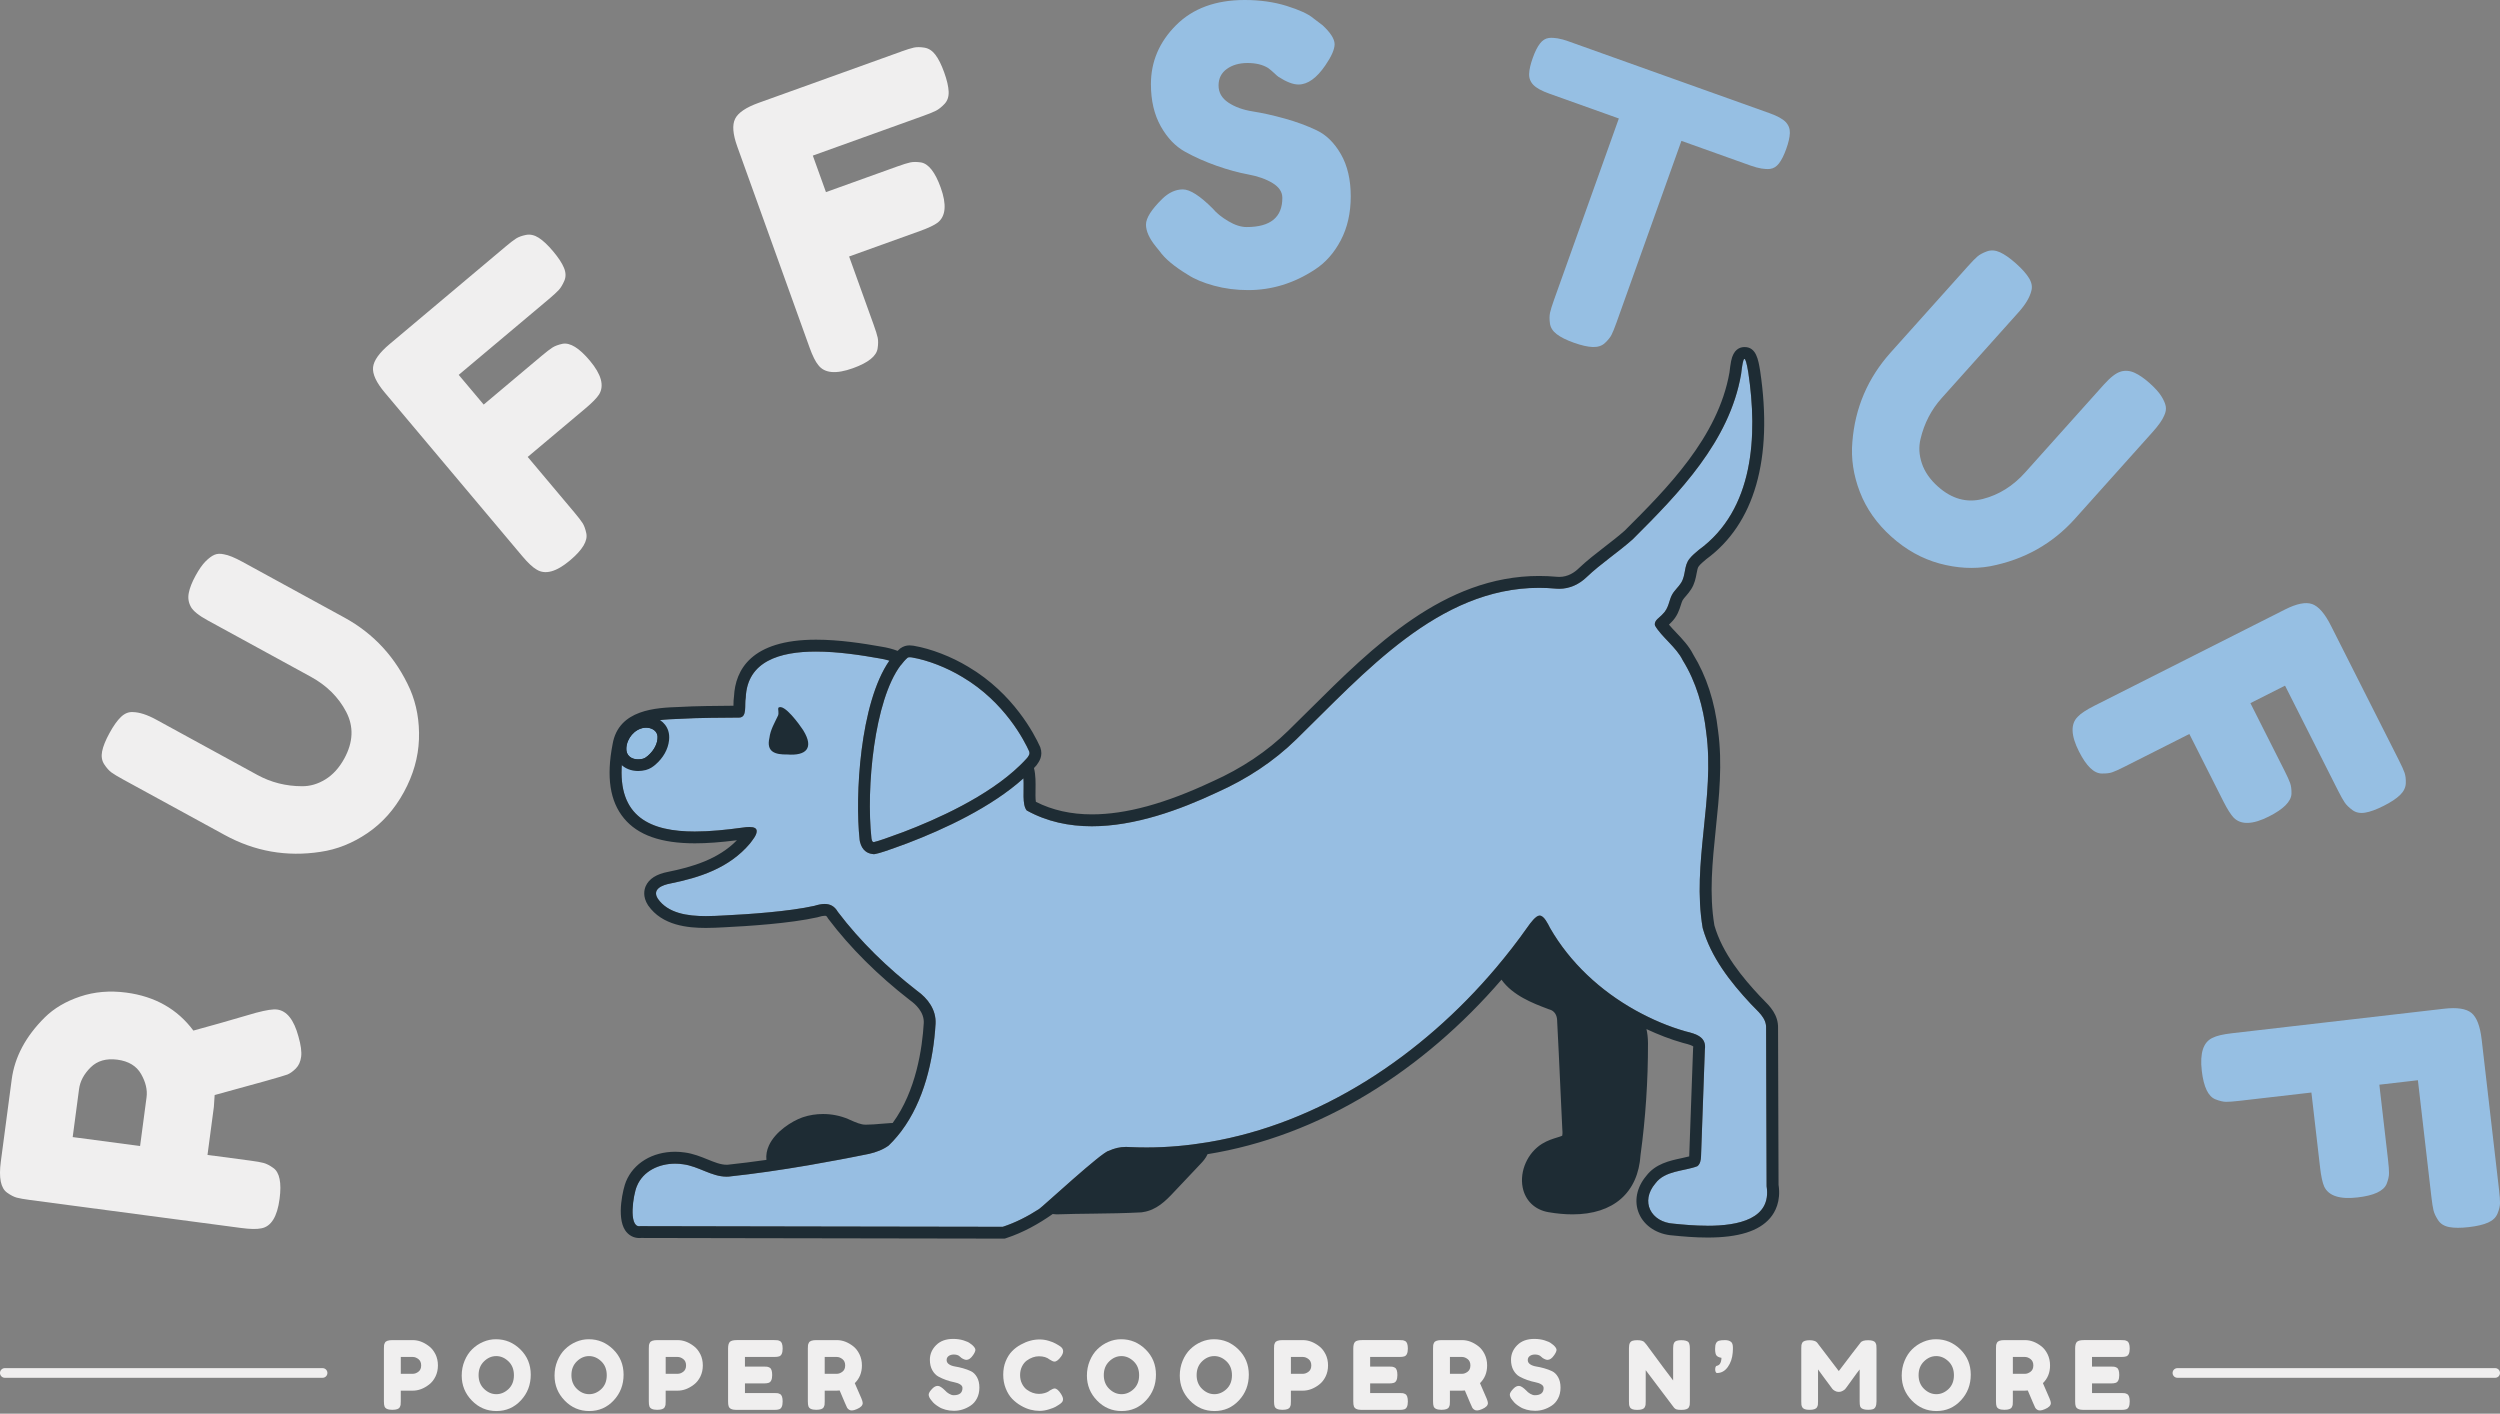 <?xml version="1.0" encoding="UTF-8"?>
<svg xmlns="http://www.w3.org/2000/svg" viewBox="0 0 1222.08 691.06">
  <rect x="0" y="0" width="1222.08" height="691.06" fill="#808080" stroke="none"/>
  <defs>
    <style>
      .cls-1 {
        fill: #96bfe3;
      }

      .cls-1, .cls-2, .cls-3, .cls-4 {
        stroke-width: 0px;
      }

      .cls-2 {
        fill: #97bee2;
      }

      .cls-3 {
        fill: #1e2c34;
      }

      .cls-4 {
        fill: #f0efef;
      }
    </style>
  </defs>
  <g id="Layer_1" data-name="Layer 1">
    <path class="cls-4" d="M157.69,673.51H2.36C1.06,673.51,0,672.45,0,671.15s1.06-2.36,2.36-2.36h155.33c1.3,0,2.36,1.06,2.36,2.36s-1.06,2.36-2.36,2.36Z"/>
    <path class="cls-4" d="M1219.72,673.51h-155.33c-1.3,0-2.36-1.06-2.36-2.36s1.06-2.36,2.36-2.36h155.33c1.3,0,2.36,1.06,2.36,2.36s-1.06,2.36-2.36,2.36Z"/>
    <g>
      <path class="cls-4" d="M212.86,661.97c.81,1.65,1.21,3.48,1.21,5.49s-.4,3.84-1.21,5.47c-.81,1.63-1.85,2.93-3.12,3.89-2.58,1.99-5.24,2.98-8.01,2.98h-5.82v5.26c0,.71-.02,1.25-.07,1.61-.05.36-.19.77-.44,1.23-.44.84-1.65,1.26-3.63,1.26-2.17,0-3.44-.57-3.82-1.72-.19-.53-.28-1.33-.28-2.42v-25.83c0-.71.02-1.25.07-1.61.05-.36.19-.77.44-1.23.43-.84,1.64-1.26,3.63-1.26h9.96c2.73,0,5.38.99,7.96,2.98,1.27.96,2.31,2.27,3.12,3.91ZM204.53,670.54c.9-.68,1.35-1.71,1.35-3.07s-.45-2.4-1.35-3.1c-.9-.7-1.83-1.05-2.79-1.05h-5.82v8.24h5.87c.93,0,1.85-.34,2.75-1.02Z"/>
      <path class="cls-4" d="M242.42,654.66c4.59,0,8.58,1.66,11.96,4.98,3.38,3.32,5.07,7.44,5.07,12.36s-1.61,9.11-4.84,12.57c-3.23,3.46-7.2,5.19-11.92,5.19s-8.73-1.71-12.03-5.12c-3.31-3.41-4.96-7.48-4.96-12.2,0-2.58.47-4.99,1.4-7.24.93-2.25,2.17-4.13,3.72-5.66,1.55-1.52,3.34-2.71,5.35-3.58,2.02-.87,4.1-1.3,6.24-1.3ZM233.95,672.21c0,2.76.89,5,2.68,6.73,1.78,1.72,3.78,2.58,5.98,2.58s4.19-.84,5.96-2.51c1.77-1.68,2.65-3.93,2.65-6.75s-.89-5.09-2.68-6.8c-1.79-1.71-3.78-2.56-5.98-2.56s-4.19.86-5.96,2.58c-1.77,1.72-2.65,3.96-2.65,6.73Z"/>
      <path class="cls-4" d="M287.8,654.66c4.59,0,8.58,1.66,11.96,4.98,3.38,3.32,5.07,7.44,5.07,12.36s-1.61,9.11-4.84,12.57c-3.23,3.46-7.2,5.19-11.92,5.19s-8.73-1.71-12.03-5.12c-3.31-3.41-4.96-7.48-4.96-12.2,0-2.58.47-4.99,1.4-7.24.93-2.25,2.17-4.13,3.72-5.66,1.55-1.52,3.34-2.71,5.35-3.58,2.02-.87,4.1-1.3,6.24-1.3ZM279.33,672.21c0,2.76.89,5,2.68,6.73,1.78,1.72,3.78,2.58,5.98,2.58s4.19-.84,5.96-2.51c1.77-1.68,2.65-3.93,2.65-6.75s-.89-5.09-2.68-6.8c-1.79-1.71-3.78-2.56-5.98-2.56s-4.19.86-5.96,2.58c-1.77,1.72-2.65,3.96-2.65,6.73Z"/>
      <path class="cls-4" d="M342.35,661.97c.81,1.65,1.21,3.48,1.21,5.49s-.4,3.84-1.21,5.47c-.81,1.63-1.85,2.93-3.12,3.89-2.58,1.99-5.24,2.98-8.01,2.98h-5.82v5.26c0,.71-.02,1.25-.07,1.61-.05.36-.19.77-.44,1.23-.44.84-1.65,1.26-3.63,1.26-2.17,0-3.44-.57-3.82-1.72-.19-.53-.28-1.33-.28-2.42v-25.83c0-.71.02-1.25.07-1.61.05-.36.19-.77.44-1.23.43-.84,1.64-1.26,3.63-1.26h9.96c2.73,0,5.38.99,7.96,2.98,1.27.96,2.31,2.27,3.12,3.91ZM334.02,670.54c.9-.68,1.35-1.71,1.35-3.07s-.45-2.4-1.35-3.1c-.9-.7-1.83-1.05-2.79-1.05h-5.82v8.24h5.87c.93,0,1.85-.34,2.75-1.02Z"/>
      <path class="cls-4" d="M364.14,680.96h14.34c.71,0,1.25.02,1.61.07.36.05.77.19,1.23.44.84.43,1.26,1.64,1.26,3.63,0,2.17-.57,3.44-1.72,3.82-.53.19-1.33.28-2.42.28h-18.43c-2.17,0-3.44-.59-3.82-1.77-.19-.5-.28-1.29-.28-2.37v-25.88c0-1.58.29-2.66.88-3.24.59-.57,1.71-.86,3.35-.86h18.34c.71,0,1.25.02,1.61.07.36.05.77.19,1.23.44.84.44,1.26,1.65,1.26,3.63,0,2.17-.57,3.44-1.72,3.82-.53.19-1.33.28-2.42.28h-14.29v4.7h9.22c.71,0,1.25.02,1.61.07.36.05.77.19,1.23.44.84.43,1.26,1.65,1.26,3.63,0,2.17-.59,3.44-1.77,3.82-.53.19-1.33.28-2.42.28h-9.12v4.7Z"/>
      <path class="cls-4" d="M421.02,683.43c.47,1.12.7,1.92.7,2.42,0,1.18-.96,2.17-2.89,2.98-.99.43-1.79.65-2.4.65s-1.1-.15-1.49-.44c-.39-.29-.67-.6-.86-.91-.31-.59-1.52-3.4-3.63-8.42l-1.44.09h-5.87v5.26c0,.71-.02,1.25-.07,1.61-.05.36-.19.77-.44,1.23-.44.84-1.65,1.26-3.63,1.26-2.17,0-3.44-.57-3.82-1.72-.19-.53-.28-1.33-.28-2.42v-25.83c0-.71.02-1.25.07-1.61.05-.36.19-.77.44-1.23.43-.84,1.64-1.26,3.63-1.26h10.05c2.73,0,5.38.99,7.96,2.98,1.24.96,2.27,2.27,3.07,3.91.81,1.65,1.21,3.48,1.21,5.49,0,3.51-1.16,6.39-3.49,8.66.68,1.65,1.74,4.08,3.17,7.31ZM403.14,671.56h5.96c.9,0,1.8-.34,2.7-1.02.9-.68,1.35-1.71,1.35-3.07s-.45-2.4-1.35-3.1c-.9-.7-1.83-1.05-2.79-1.05h-5.87v8.24Z"/>
      <path class="cls-4" d="M455.18,684.41c-.81-.99-1.21-1.89-1.21-2.68s.67-1.84,2-3.14c.78-.75,1.6-1.12,2.47-1.12s2.08.78,3.63,2.33c.43.53,1.05,1.03,1.86,1.51.81.48,1.55.72,2.23.72,2.89,0,4.33-1.18,4.33-3.54,0-.71-.4-1.31-1.19-1.79-.79-.48-1.78-.83-2.96-1.05-1.18-.22-2.45-.57-3.82-1.05-1.37-.48-2.64-1.05-3.82-1.7-1.18-.65-2.16-1.68-2.96-3.1-.79-1.41-1.19-3.11-1.19-5.1,0-2.73,1.02-5.11,3.05-7.15,2.03-2.03,4.8-3.05,8.31-3.05,1.86,0,3.56.24,5.1.72,1.54.48,2.6.97,3.19,1.47l1.16.88c.96.9,1.44,1.66,1.44,2.28s-.37,1.47-1.12,2.56c-1.06,1.55-2.14,2.33-3.26,2.33-.65,0-1.46-.31-2.42-.93-.09-.06-.27-.22-.54-.47-.26-.25-.5-.45-.72-.6-.65-.4-1.48-.61-2.49-.61s-1.85.24-2.51.72c-.67.48-1,1.15-1,2s.4,1.54,1.19,2.07c.79.53,1.78.88,2.96,1.07,1.18.19,2.47.47,3.86.86s2.68.86,3.86,1.42c1.18.56,2.16,1.53,2.96,2.91.79,1.38,1.19,3.08,1.19,5.1s-.4,3.79-1.21,5.33c-.81,1.54-1.86,2.72-3.17,3.56-2.51,1.65-5.2,2.47-8.05,2.47-1.46,0-2.84-.18-4.14-.54-1.3-.36-2.36-.8-3.17-1.33-1.65-.99-2.79-1.96-3.44-2.89l-.42-.51Z"/>
      <path class="cls-4" d="M512.43,680.26l.84-.6c1.05-.62,1.8-.93,2.23-.93.96,0,2,.87,3.12,2.61.68,1.09,1.02,1.96,1.02,2.61s-.21,1.2-.63,1.63c-.42.44-.91.82-1.47,1.16-.56.34-1.09.67-1.61.98-.51.31-1.56.71-3.14,1.21s-3.11.75-4.58.75-2.96-.19-4.47-.58c-1.51-.39-3.06-1.04-4.65-1.96-1.6-.92-3.03-2.03-4.31-3.35-1.27-1.32-2.32-3.01-3.14-5.07s-1.23-4.31-1.23-6.73.4-4.62,1.21-6.59c.81-1.97,1.84-3.6,3.1-4.89,1.26-1.29,2.69-2.37,4.31-3.24,3.04-1.68,6.1-2.51,9.17-2.51,1.46,0,2.94.22,4.44.67,1.5.45,2.65.91,3.42,1.37l1.12.65c.56.34.99.62,1.3.84.81.65,1.21,1.39,1.21,2.21s-.33,1.68-.98,2.58c-1.21,1.68-2.3,2.51-3.26,2.51-.56,0-1.35-.34-2.37-1.02-1.3-1.05-3.04-1.58-5.21-1.58-2.02,0-4,.7-5.96,2.09-.93.68-1.71,1.65-2.33,2.89-.62,1.24-.93,2.65-.93,4.21s.31,2.97.93,4.21c.62,1.24,1.41,2.22,2.37,2.93,1.89,1.37,3.86,2.05,5.91,2.05.96,0,1.87-.12,2.72-.37.85-.25,1.47-.5,1.84-.75Z"/>
      <path class="cls-4" d="M548.04,654.66c4.59,0,8.58,1.66,11.96,4.98,3.38,3.32,5.07,7.44,5.07,12.36s-1.61,9.11-4.84,12.57c-3.23,3.46-7.2,5.19-11.92,5.19s-8.73-1.71-12.03-5.12c-3.31-3.41-4.96-7.48-4.96-12.2,0-2.58.47-4.99,1.4-7.24.93-2.25,2.17-4.13,3.72-5.66,1.55-1.52,3.34-2.71,5.35-3.58,2.02-.87,4.1-1.3,6.24-1.3ZM539.57,672.21c0,2.76.89,5,2.68,6.73,1.78,1.72,3.78,2.58,5.98,2.58s4.19-.84,5.96-2.51c1.77-1.68,2.65-3.93,2.65-6.75s-.89-5.09-2.68-6.8c-1.79-1.71-3.78-2.56-5.98-2.56s-4.19.86-5.96,2.58c-1.77,1.72-2.65,3.96-2.65,6.73Z"/>
      <path class="cls-4" d="M593.43,654.66c4.59,0,8.58,1.66,11.96,4.98,3.38,3.32,5.07,7.44,5.07,12.36s-1.61,9.11-4.84,12.57c-3.23,3.46-7.2,5.19-11.92,5.19s-8.73-1.71-12.03-5.12c-3.31-3.41-4.96-7.48-4.96-12.2,0-2.58.47-4.99,1.4-7.24.93-2.25,2.17-4.13,3.72-5.66,1.55-1.52,3.34-2.71,5.35-3.58,2.02-.87,4.1-1.3,6.24-1.3ZM584.95,672.21c0,2.76.89,5,2.68,6.73,1.78,1.72,3.78,2.58,5.98,2.58s4.19-.84,5.96-2.51c1.77-1.68,2.65-3.93,2.65-6.75s-.89-5.09-2.68-6.8c-1.79-1.71-3.78-2.56-5.98-2.56s-4.19.86-5.96,2.58c-1.77,1.72-2.65,3.96-2.65,6.73Z"/>
      <path class="cls-4" d="M647.98,661.97c.81,1.65,1.21,3.48,1.21,5.49s-.4,3.84-1.21,5.47c-.81,1.63-1.85,2.93-3.12,3.89-2.58,1.99-5.24,2.98-8.01,2.98h-5.82v5.26c0,.71-.02,1.25-.07,1.61-.05.36-.19.77-.44,1.23-.44.84-1.65,1.26-3.63,1.26-2.17,0-3.44-.57-3.82-1.72-.19-.53-.28-1.33-.28-2.42v-25.83c0-.71.02-1.25.07-1.61.05-.36.19-.77.44-1.23.43-.84,1.64-1.26,3.63-1.26h9.96c2.73,0,5.38.99,7.96,2.98,1.27.96,2.31,2.27,3.12,3.91ZM639.65,670.54c.9-.68,1.35-1.71,1.35-3.07s-.45-2.4-1.35-3.1c-.9-.7-1.83-1.05-2.79-1.05h-5.82v8.24h5.87c.93,0,1.85-.34,2.75-1.02Z"/>
      <path class="cls-4" d="M669.76,680.96h14.34c.71,0,1.25.02,1.61.07.36.05.77.19,1.23.44.84.43,1.26,1.64,1.26,3.63,0,2.17-.57,3.44-1.72,3.82-.53.19-1.33.28-2.42.28h-18.43c-2.17,0-3.44-.59-3.82-1.77-.19-.5-.28-1.29-.28-2.37v-25.88c0-1.58.29-2.66.88-3.24.59-.57,1.71-.86,3.35-.86h18.34c.71,0,1.25.02,1.61.07.36.05.77.19,1.23.44.84.44,1.26,1.65,1.26,3.63,0,2.17-.57,3.44-1.72,3.82-.53.19-1.33.28-2.42.28h-14.29v4.7h9.22c.71,0,1.25.02,1.61.07.36.05.77.19,1.23.44.84.43,1.26,1.65,1.26,3.63,0,2.17-.59,3.44-1.77,3.82-.53.19-1.33.28-2.42.28h-9.12v4.7Z"/>
      <path class="cls-4" d="M726.64,683.43c.47,1.12.7,1.92.7,2.42,0,1.18-.96,2.17-2.89,2.98-.99.43-1.79.65-2.4.65s-1.1-.15-1.49-.44c-.39-.29-.67-.6-.86-.91-.31-.59-1.52-3.4-3.63-8.42l-1.44.09h-5.87v5.26c0,.71-.02,1.25-.07,1.61-.05.36-.19.77-.44,1.23-.44.84-1.65,1.26-3.63,1.26-2.17,0-3.44-.57-3.82-1.72-.19-.53-.28-1.33-.28-2.42v-25.83c0-.71.02-1.25.07-1.61.05-.36.19-.77.44-1.23.43-.84,1.64-1.26,3.63-1.26h10.05c2.73,0,5.38.99,7.96,2.98,1.24.96,2.27,2.27,3.07,3.91.81,1.65,1.21,3.48,1.21,5.49,0,3.51-1.16,6.39-3.49,8.66.68,1.65,1.74,4.08,3.17,7.31ZM708.77,671.56h5.96c.9,0,1.8-.34,2.7-1.02.9-.68,1.35-1.71,1.35-3.07s-.45-2.4-1.35-3.1c-.9-.7-1.83-1.05-2.79-1.05h-5.87v8.24Z"/>
      <path class="cls-4" d="M739.26,684.41c-.81-.99-1.21-1.89-1.21-2.68s.67-1.84,2-3.14c.78-.75,1.6-1.12,2.47-1.12s2.08.78,3.63,2.33c.43.53,1.05,1.03,1.86,1.51.81.48,1.55.72,2.23.72,2.89,0,4.33-1.18,4.33-3.54,0-.71-.4-1.31-1.19-1.79-.79-.48-1.78-.83-2.96-1.05-1.18-.22-2.45-.57-3.82-1.05-1.37-.48-2.64-1.05-3.82-1.7-1.18-.65-2.16-1.68-2.96-3.1-.79-1.41-1.19-3.11-1.19-5.1,0-2.73,1.02-5.11,3.05-7.15,2.03-2.03,4.8-3.05,8.31-3.05,1.86,0,3.56.24,5.1.72,1.54.48,2.6.97,3.19,1.47l1.16.88c.96.9,1.44,1.66,1.44,2.28s-.37,1.47-1.12,2.56c-1.06,1.55-2.14,2.33-3.26,2.33-.65,0-1.46-.31-2.42-.93-.09-.06-.27-.22-.54-.47-.26-.25-.5-.45-.72-.6-.65-.4-1.48-.61-2.49-.61s-1.85.24-2.51.72c-.67.48-1,1.15-1,2s.4,1.54,1.19,2.07c.79.53,1.78.88,2.96,1.07,1.18.19,2.47.47,3.86.86s2.68.86,3.86,1.42c1.18.56,2.16,1.53,2.96,2.91.79,1.38,1.19,3.08,1.19,5.1s-.4,3.79-1.21,5.33c-.81,1.54-1.86,2.72-3.17,3.56-2.51,1.65-5.2,2.47-8.05,2.47-1.46,0-2.84-.18-4.14-.54-1.3-.36-2.36-.8-3.17-1.33-1.65-.99-2.79-1.96-3.44-2.89l-.42-.51Z"/>
      <path class="cls-4" d="M818.31,656.5c.29-.54.74-.91,1.33-1.09.59-.19,1.33-.28,2.21-.28s1.6.08,2.14.23c.54.16.95.34,1.21.56.26.22.46.54.58.98.19.5.28,1.29.28,2.37v25.83c0,.74-.02,1.29-.07,1.63-.05.34-.19.74-.44,1.21-.44.84-1.65,1.26-3.63,1.26-1.21,0-2.05-.09-2.51-.28-.47-.19-.85-.48-1.16-.88-6.98-9.31-11.57-15.39-13.78-18.25v15.31c0,.74-.02,1.29-.07,1.63-.05.34-.19.74-.44,1.21-.43.84-1.65,1.26-3.63,1.26s-3.1-.42-3.54-1.26c-.25-.47-.4-.88-.44-1.26s-.07-.92-.07-1.63v-25.97c0-1.18.15-2.04.44-2.58.29-.54.74-.91,1.33-1.09.59-.19,1.35-.28,2.28-.28s1.67.09,2.21.26c.54.17.92.37,1.14.58.12.09.48.5,1.07,1.21,6.55,8.91,10.92,14.79,13.13,17.64v-15.73c0-1.18.15-2.04.44-2.58Z"/>
      <path class="cls-4" d="M846.31,656.06c.53.53.79,1.43.79,2.7v.74c0,.78-.03,1.35-.09,1.72-.22,2.73-1.02,5.07-2.42,7.03s-3.17,2.93-5.31,2.93c-.22,0-.41-.16-.58-.49-.17-.33-.26-.75-.26-1.28s.07-.94.21-1.23c.14-.29.29-.47.47-.51.17-.05.3-.08.4-.09s.26-.09.51-.23c.25-.14.47-.33.65-.58.5-.65.78-1.66.84-3.03-1.06-.16-1.84-.5-2.35-1.02-.51-.53-.77-1.64-.77-3.35,0-1.24.15-2.16.47-2.77.31-.6.78-1.01,1.42-1.21.64-.2,1.62-.3,2.96-.3s2.36.33,3.07.98Z"/>
      <path class="cls-4" d="M916.78,656.38c.25.46.4.88.44,1.26.05.37.07.92.07,1.63v25.83c0,2.14-.59,3.4-1.77,3.77-.59.19-1.33.28-2.23.28s-1.61-.08-2.14-.23c-.53-.16-.93-.34-1.21-.56-.28-.22-.5-.53-.65-.93-.16-.53-.23-1.33-.23-2.42v-15.59c-.78.96-1.91,2.49-3.4,4.58-1.49,2.09-2.44,3.41-2.84,3.93-.4.53-.68.89-.84,1.09-.16.2-.54.48-1.14.84-.6.36-1.26.54-1.96.54s-1.33-.16-1.91-.49c-.57-.33-.99-.64-1.23-.95l-.37-.51c-.62-.78-1.85-2.43-3.68-4.96-1.83-2.53-2.82-3.89-2.98-4.07v15.69c0,.71-.02,1.25-.07,1.61-.05.36-.19.75-.44,1.19-.47.84-1.68,1.26-3.63,1.26s-3.07-.42-3.54-1.26c-.25-.43-.4-.84-.44-1.21s-.07-.93-.07-1.68v-25.83c0-.71.02-1.25.07-1.61.05-.36.19-.77.44-1.23.47-.81,1.68-1.21,3.63-1.21.84,0,1.56.1,2.16.3s1,.41,1.19.63l.28.28,10.57,13.87c5.28-6.98,8.8-11.59,10.57-13.82.53-.84,1.78-1.26,3.75-1.26s3.17.42,3.61,1.26Z"/>
      <path class="cls-4" d="M946.34,654.66c4.59,0,8.58,1.66,11.96,4.98,3.38,3.32,5.07,7.44,5.07,12.36s-1.61,9.11-4.84,12.57c-3.23,3.46-7.2,5.19-11.92,5.19s-8.73-1.71-12.03-5.12c-3.31-3.41-4.96-7.48-4.96-12.2,0-2.58.47-4.99,1.4-7.24.93-2.25,2.17-4.13,3.72-5.66,1.55-1.52,3.34-2.71,5.35-3.58,2.02-.87,4.1-1.3,6.24-1.3ZM937.87,672.21c0,2.76.89,5,2.68,6.73,1.78,1.72,3.78,2.58,5.98,2.58s4.19-.84,5.96-2.51c1.77-1.68,2.65-3.93,2.65-6.75s-.89-5.09-2.68-6.8c-1.79-1.71-3.78-2.56-5.98-2.56s-4.19.86-5.96,2.58c-1.77,1.72-2.65,3.96-2.65,6.73Z"/>
      <path class="cls-4" d="M1001.82,683.43c.47,1.12.7,1.92.7,2.42,0,1.18-.96,2.17-2.89,2.98-.99.43-1.79.65-2.4.65s-1.1-.15-1.49-.44c-.39-.29-.67-.6-.86-.91-.31-.59-1.52-3.4-3.63-8.42l-1.44.09h-5.87v5.26c0,.71-.02,1.25-.07,1.61-.05.36-.19.77-.44,1.23-.44.84-1.65,1.26-3.63,1.26-2.17,0-3.44-.57-3.82-1.72-.19-.53-.28-1.33-.28-2.42v-25.83c0-.71.02-1.25.07-1.61.05-.36.19-.77.44-1.23.43-.84,1.64-1.26,3.63-1.26h10.05c2.73,0,5.38.99,7.96,2.98,1.24.96,2.27,2.27,3.07,3.91.81,1.65,1.21,3.48,1.21,5.49,0,3.51-1.16,6.39-3.49,8.66.68,1.65,1.74,4.08,3.17,7.31ZM983.95,671.56h5.96c.9,0,1.8-.34,2.7-1.02.9-.68,1.35-1.71,1.35-3.07s-.45-2.4-1.35-3.1c-.9-.7-1.83-1.05-2.79-1.05h-5.87v8.24Z"/>
      <path class="cls-4" d="M1022.63,680.96h14.34c.71,0,1.25.02,1.61.07.36.05.77.19,1.23.44.84.43,1.26,1.64,1.26,3.63,0,2.17-.57,3.44-1.72,3.82-.53.19-1.33.28-2.42.28h-18.43c-2.17,0-3.44-.59-3.82-1.77-.19-.5-.28-1.29-.28-2.37v-25.88c0-1.58.29-2.66.88-3.24.59-.57,1.71-.86,3.35-.86h18.34c.71,0,1.25.02,1.61.07.36.05.77.19,1.23.44.84.44,1.26,1.65,1.26,3.63,0,2.17-.57,3.44-1.72,3.82-.53.19-1.33.28-2.42.28h-14.29v4.7h9.22c.71,0,1.25.02,1.61.07.36.05.77.19,1.23.44.84.43,1.26,1.65,1.26,3.63,0,2.17-.59,3.44-1.77,3.82-.53.19-1.33.28-2.42.28h-9.12v4.7Z"/>
    </g>
  </g>
  <g id="Layer_2" data-name="Layer 2">
    <g>
      <path class="cls-4" d="M125.44,495.01c4.72-1.27,8.07-1.77,10.05-1.51,4.72.63,8.18,5,10.38,13.12,1.21,4.21,1.66,7.51,1.34,9.94-.32,2.42-1.18,4.33-2.56,5.72-1.39,1.4-2.75,2.38-4.09,2.96-2.52.93-14.4,4.28-35.63,10.05l-.39,5.82-3.11,23.46,21.04,2.79c2.86.38,4.99.75,6.39,1.13,1.4.38,2.97,1.18,4.7,2.42,3.12,2.18,4.16,7.25,3.1,15.19-1.15,8.69-4.12,13.47-8.91,14.35-2.21.47-5.48.41-9.83-.17l-103.33-13.7c-2.85-.38-4.98-.76-6.39-1.13-1.4-.38-2.97-1.18-4.7-2.42-3.12-2.18-4.16-7.24-3.1-15.19l5.33-40.22c1.45-10.92,6.83-21.01,16.14-30.26,4.51-4.45,10.26-7.86,17.27-10.21,7.01-2.35,14.54-3,22.61-1.93,14.03,1.86,24.95,8.05,32.78,18.56,6.94-1.86,17.24-4.78,30.91-8.79ZM68.48,560.21l3.16-23.83c.48-3.6-.41-7.38-2.66-11.34-2.25-3.96-6.11-6.3-11.57-7.03-5.46-.72-9.83.53-13.1,3.76-3.27,3.23-5.16,6.77-5.67,10.62l-3.11,23.46,32.95,4.37Z"/>
      <path class="cls-4" d="M93.29,296.59c-1.16-2.06-1.49-4.31-1.01-6.76.48-2.45,1.58-5.24,3.29-8.37,1.71-3.13,3.35-5.48,4.92-7.05,1.57-1.57,3.01-2.64,4.32-3.2,1.31-.57,2.85-.65,4.63-.25,2.23.36,5.26,1.59,9.11,3.7l49.77,27.21c14.5,7.93,25.22,19.64,32.16,35.13,3.2,7.46,4.64,15.59,4.32,24.41-.32,8.81-2.78,17.42-7.38,25.83-4.59,8.41-10.53,15.08-17.8,20.02-7.27,4.94-14.93,8-22.99,9.16-16.51,2.53-32.13-.22-46.85-8.28l-49.6-27.11c-2.64-1.44-4.54-2.59-5.72-3.45-1.17-.86-2.34-2.17-3.51-3.95-1.17-1.78-1.51-3.89-1.03-6.34.48-2.45,1.68-5.43,3.61-8.95,1.92-3.51,3.78-6.14,5.58-7.86,1.8-1.72,3.73-2.52,5.8-2.39,3.25.06,7.07,1.3,11.46,3.7l49.44,27.03c6.7,3.66,13.98,5.5,21.82,5.51,3.98.03,7.8-1.09,11.47-3.36,3.67-2.27,6.73-5.66,9.2-10.17,4.38-8.02,4.69-15.63.92-22.83-3.77-7.2-9.55-12.93-17.36-17.19l-50.43-27.57c-4.28-2.34-7.01-4.54-8.16-6.6Z"/>
      <path class="cls-4" d="M247.11,120.56c2.2-1.85,3.92-3.17,5.14-3.95,1.22-.78,2.85-1.37,4.89-1.78,2.03-.4,4.11.07,6.21,1.41,2.11,1.34,4.45,3.54,7.03,6.61,2.58,3.07,4.35,5.75,5.3,8.06.96,2.3,1.02,4.42.18,6.35-.83,1.93-1.74,3.43-2.72,4.5-.98,1.07-2.62,2.57-4.92,4.51l-43.99,36.98,12.21,14.52,28.32-23.81c2.3-1.93,4.06-3.29,5.29-4.07,1.22-.78,2.88-1.39,4.96-1.84,3.7-.66,8.13,2.08,13.29,8.21,5.64,6.71,7.16,12.22,4.57,16.53-1.13,1.77-3.37,4.06-6.73,6.88l-28.18,23.69,22.84,27.17c1.93,2.3,3.27,4.04,4.01,5.21.74,1.18,1.33,2.81,1.78,4.89.83,3.72-1.82,8.15-7.95,13.31-6.71,5.64-12.17,7.12-16.38,4.45-1.86-1.05-4.2-3.25-7.03-6.61l-67.2-79.94c-4.11-4.89-6-8.98-5.67-12.29.33-3.3,3.03-7.09,8.11-11.36l56.64-47.62Z"/>
      <path class="cls-4" d="M440.52,25.2c2.71-.97,4.77-1.62,6.19-1.93,1.42-.31,3.15-.3,5.2.03,2.05.33,3.83,1.49,5.34,3.47,1.51,1.98,2.95,4.86,4.3,8.63,1.36,3.77,2.08,6.9,2.18,9.39.1,2.49-.58,4.5-2.03,6.02-1.45,1.52-2.82,2.61-4.11,3.28-1.29.67-3.35,1.5-6.18,2.52l-54.08,19.45,6.42,17.85,34.82-12.52c2.83-1.02,4.95-1.68,6.37-1.99,1.42-.31,3.18-.31,5.29,0,3.7.67,6.91,4.77,9.62,12.31,2.97,8.25,2.48,13.94-1.44,17.08-1.67,1.27-4.57,2.64-8.7,4.13l-34.64,12.46,12.01,33.4c1.02,2.83,1.67,4.92,1.96,6.28.29,1.36.28,3.09-.03,5.2-.51,3.77-4.53,7.02-12.07,9.73-8.25,2.97-13.88,2.47-16.91-1.5-1.38-1.63-2.82-4.51-4.3-8.63l-35.34-98.26c-2.16-6.01-2.52-10.5-1.06-13.49,1.45-2.98,5.3-5.6,11.55-7.85l69.63-25.04Z"/>
      <path class="cls-1" d="M565.07,120.58c-3.26-4-4.88-7.61-4.88-10.8,0-3.19,2.69-7.42,8.07-12.68,3.13-3,6.45-4.51,9.95-4.51,3.5,0,8.39,3.13,14.65,9.39,1.75,2.13,4.26,4.16,7.51,6.1,3.26,1.94,6.26,2.91,9.02,2.91,11.65,0,17.47-4.76,17.46-14.28,0-2.88-1.6-5.29-4.79-7.23-3.19-1.94-7.17-3.35-11.93-4.22-4.76-.88-9.89-2.28-15.4-4.22-5.51-1.94-10.65-4.22-15.4-6.85-4.76-2.63-8.74-6.79-11.93-12.49-3.19-5.7-4.79-12.55-4.79-20.57,0-11.02,4.1-20.63,12.3-28.83C583.1,4.11,594.28,0,608.43,0c7.51,0,14.37.97,20.57,2.91,6.2,1.94,10.49,3.91,12.87,5.91l4.7,3.57c3.88,3.63,5.82,6.7,5.83,9.2,0,2.51-1.5,5.95-4.51,10.33-4.26,6.26-8.64,9.39-13.15,9.39-2.63,0-5.89-1.25-9.77-3.75-.38-.25-1.1-.87-2.16-1.88-1.06-1-2.04-1.81-2.91-2.44-2.63-1.62-5.98-2.44-10.05-2.44-4.07,0-7.45.97-10.14,2.91-2.69,1.94-4.04,4.63-4.04,8.08,0,3.44,1.6,6.23,4.79,8.36,3.19,2.13,7.17,3.57,11.93,4.32s9.96,1.91,15.59,3.47c5.63,1.57,10.83,3.47,15.59,5.73,4.76,2.25,8.74,6.17,11.93,11.74,3.19,5.57,4.79,12.43,4.79,20.56,0,8.14-1.62,15.31-4.88,21.51-3.26,6.2-7.51,10.99-12.77,14.37-10.14,6.64-20.97,9.96-32.49,9.96-5.89,0-11.46-.72-16.72-2.16-5.26-1.44-9.52-3.22-12.77-5.35-6.64-4.01-11.27-7.89-13.9-11.64l-1.69-2.07Z"/>
      <path class="cls-1" d="M766.71,20.2l98.34,35.14c3.77,1.35,6.39,2.78,7.84,4.3,1.45,1.52,2.13,3.33,2.05,5.42-.09,2.1-.67,4.68-1.77,7.74-1.1,3.07-2.27,5.41-3.51,7.03-1.25,1.62-2.7,2.53-4.36,2.73-2.5.3-5.7-.24-9.59-1.63l-33.78-12.07-31.79,88.96c-.97,2.71-1.77,4.69-2.41,5.92-.64,1.23-1.71,2.55-3.2,3.94-1.49,1.4-3.49,2.04-5.98,1.95-2.49-.09-5.57-.8-9.22-2.1-3.66-1.31-6.45-2.7-8.38-4.19s-3.03-3.24-3.3-5.27c-.27-2.02-.26-3.75.05-5.17.31-1.42.94-3.48,1.91-6.2l31.73-88.78-33.96-12.13c-3.78-1.35-6.39-2.78-7.84-4.3-1.45-1.52-2.14-3.32-2.05-5.42.08-2.1.67-4.68,1.77-7.74,1.09-3.07,2.26-5.41,3.51-7.03,1.24-1.62,2.7-2.53,4.37-2.73,2.5-.3,5.7.24,9.59,1.63Z"/>
      <path class="cls-1" d="M1036.62,181.65c2.27-.66,4.54-.47,6.81.56,2.27,1.03,4.74,2.73,7.4,5.11,2.66,2.38,4.57,4.51,5.74,6.4,1.17,1.89,1.88,3.54,2.13,4.94.25,1.41-.02,2.93-.81,4.57-.86,2.09-2.75,4.76-5.68,8.03l-37.84,42.25c-11.03,12.31-24.88,20.08-41.55,23.3-7.99,1.42-16.24.96-24.75-1.36-8.51-2.32-16.33-6.68-23.46-13.07-7.14-6.39-12.28-13.69-15.44-21.89-3.16-8.21-4.38-16.36-3.67-24.47,1.3-16.65,7.55-31.23,18.74-43.73l37.72-42.11c2-2.24,3.56-3.83,4.66-4.78,1.1-.95,2.65-1.79,4.65-2.52,2-.73,4.13-.58,6.41.45,2.27,1.03,4.9,2.88,7.89,5.55,2.98,2.67,5.11,5.08,6.38,7.23,1.27,2.15,1.6,4.21,1.01,6.2-.8,3.15-2.87,6.59-6.21,10.32l-37.59,41.97c-5.1,5.69-8.54,12.35-10.34,19.99-.94,3.86-.72,7.84.66,11.94,1.37,4.09,3.98,7.85,7.8,11.27,6.81,6.1,14.15,8.13,22.02,6.1,7.87-2.03,14.77-6.35,20.7-12.98l38.34-42.81c3.26-3.64,6.02-5.79,8.29-6.44Z"/>
      <path class="cls-1" d="M1172.75,371.83c1.3,2.57,2.19,4.54,2.67,5.91.48,1.37.68,3.09.61,5.16-.08,2.07-1.01,3.98-2.79,5.72-1.79,1.75-4.47,3.52-8.04,5.32-3.58,1.81-6.6,2.91-9.06,3.31-2.46.4-4.54-.02-6.22-1.28-1.69-1.25-2.94-2.48-3.75-3.68-.82-1.2-1.9-3.14-3.26-5.82l-25.91-51.3-16.93,8.55,16.68,33.03c1.35,2.68,2.27,4.71,2.75,6.08.48,1.37.7,3.12.65,5.25-.21,3.75-3.89,7.44-11.04,11.05-7.82,3.95-13.53,4.17-17.13.66-1.46-1.51-3.18-4.22-5.16-8.13l-16.59-32.86-31.69,16c-2.68,1.35-4.68,2.26-5.99,2.71-1.32.46-3.03.65-5.16.61-3.81-.04-7.52-3.64-11.13-10.79-3.95-7.82-4.14-13.48-.57-16.97,1.45-1.57,4.13-3.35,8.04-5.32l93.21-47.07c5.7-2.88,10.12-3.78,13.26-2.7,3.14,1.08,6.21,4.58,9.2,10.51l33.36,66.05Z"/>
      <path class="cls-1" d="M1221.62,581.7c.33,2.86.49,5.01.46,6.47-.02,1.45-.43,3.14-1.21,5.06-.79,1.91-2.32,3.39-4.6,4.4-2.28,1.02-5.41,1.76-9.38,2.22-3.98.46-7.2.45-9.65-.02-2.45-.47-4.25-1.59-5.4-3.35-1.15-1.76-1.9-3.34-2.25-4.75-.35-1.41-.7-3.61-1.04-6.59l-6.6-57.09-18.85,2.18,4.25,36.75c.34,2.98.5,5.2.48,6.66-.02,1.45-.42,3.17-1.2,5.15-1.49,3.45-6.22,5.63-14.18,6.55-8.71,1.01-14.14-.76-16.3-5.3-.86-1.92-1.53-5.06-2.03-9.41l-4.23-36.57-35.26,4.07c-2.99.35-5.17.5-6.56.48-1.39-.03-3.07-.43-5.05-1.21-3.56-1.36-5.8-6.01-6.72-13.97-1.01-8.71.77-14.08,5.32-16.12,1.9-.98,5.03-1.72,9.39-2.22l103.73-11.99c6.34-.73,10.8-.05,13.38,2.05,2.57,2.1,4.24,6.44,5,13.03l8.5,73.51Z"/>
    </g>
    <g>
      <g>
        <g>
          <path class="cls-2" d="M834.7,599.18c-6.26,0-12.27-.57-16.51-1-11.14-.67-16.55-10.84-8.97-19.71,4.68-6.34,14.24-5.94,20.49-8.39,1.4-1.05,1.74-2.95,1.81-4.85.43-11.18,1.46-40.51,1.87-52.18.9-6.04-4.12-7.62-9.28-8.85-8.51-2.4-16.76-5.95-24.6-10.3-17.14-9.53-32.07-23.32-41.81-40.3-1.06-2.08-2.94-6.02-5.02-6.02-.02,0-.03,0-.05,0-.04,0-.08,0-.12,0-1.68,0-4.36,3.53-5.79,5.6-4.83,6.86-10.02,13.54-15.5,20.02-36.21,42.82-85.88,76.06-140.8,85.17-9.81,1.63-19.78,2.55-29.89,2.55-2.77,0-5.55-.06-8.33-.19-.59-.05-1.18-.07-1.76-.07-3.01,0-5.81.69-8.38,1.9-3.08.19-32.36,27.33-34.12,28.46-5.62,3.63-11.53,6.65-17.75,8.69-44.5-.03-157.14-.3-177.23-.32-.17.03-.33.04-.49.04-5.22,0-3.01-15.23-1.14-19.58,3.07-7.52,10.98-11.01,18.72-11.01,1.29,0,2.58.1,3.84.29,7.63.98,13.87,6.06,21.3,6.06.33,0,.66-.01.99-.03,12.82-1.37,25.69-3.26,38.49-5.45.3-.05.6-.1.89-.15,5.01-.86,10-1.77,14.97-2.71,1.41-.27,2.82-.54,4.23-.81.96-.19,1.92-.37,2.88-.56,2.34-.46,4.68-.93,7.02-1.4.07-.01.13-.03.2-.04,3.39-.79,6.74-2.01,9.53-4.04.66-.63,1.3-1.29,1.92-1.95.14-.15.29-.3.43-.46,1.25-1.35,2.43-2.76,3.55-4.22.11-.14.21-.28.32-.42,11.04-14.7,15.68-34.55,16.73-52.53.34-6.79-3.74-12.33-9.07-16.11-14.35-11.15-27.73-24.06-38.69-38.54-1.66-2.89-3.9-3.88-6.45-3.88-1.56,0-3.24.37-4.97.91-12.44,2.79-32.17,4.14-44.13,4.71-2.81.15-5.86.32-8.95.32-9.09,0-18.55-1.4-23.49-8.49-3.03-4.75,2.22-6.72,6.13-7.46,14.11-2.85,28.76-7.48,38.94-19.6,1.22-1.66,3.21-3.99,3.23-5.81.15-1.59-1.25-2.2-3.56-2.2-.99,0-2.15.11-3.43.31-7.91,1.08-15.85,1.9-23.24,1.9-21.29,0-37.86-6.84-35.62-33.54,2.01,1.84,4.72,2.88,7.76,2.88,1.19,0,2.39-.15,3.56-.46,2.04-.53,3.55-1.68,4.5-2.5,3.62-3.11,5.86-7.11,6.31-11.25.18-1.66.05-3.13-.39-4.52-.66-2.06-2.03-3.77-3.82-4.99,3.48-.46,7.08-.59,10.42-.71,8.31-.53,22.75-.56,28.85-.61.02,0,.04,0,.05,0,4.12,0,2.57-6.28,3.27-9.73.7-17.83,16.67-22.54,34.31-22.54,10.76,0,22.14,1.75,31.05,3.34,1.78.28,3.38.65,4.86,1.1-14.49,20.83-16.86,66.36-14.55,87.56l.02.21.04.21.06.3.03.17.04.17c1.07,4.34,3.79,5.58,5.88,5.87l.95.13.94-.18c1.78-.34,5.11-1.37,15.56-5.25,17.68-6.76,40.79-17.44,56.57-31.66.37,5.77-.8,12.73,1.59,15.7,9.91,5.51,20.75,7.73,31.83,7.73,20.99,0,42.91-7.95,61.33-16.62,14.27-6.38,27.49-14.95,38.66-25.91,33.02-32.16,69.33-74.02,118.6-74.02,2.73,0,5.49.13,8.29.39.53.05,1.06.07,1.58.07,5.1,0,9.78-2.16,13.48-5.76,6.93-6.59,15.23-12,22.46-18.42,22.68-22.61,47.31-47.87,52.98-80.71.49-4.1.97-7.47,1.64-7.47.5,0,1.11,1.88,1.9,6.73,4.53,30.44,2.92,66.91-24.22,86.63-1.51,1.28-3.32,2.76-4.45,4.23-2.92,3.42-1.78,8.12-4.23,11.91-1.24,2-3.22,3.63-4.33,5.67-1.56,2.67-1.56,6.69-4.67,9.6-1.34,1.62-4.44,3.12-3.71,5.58,3.08,5.45,10.54,10.7,13.53,16.94,6.58,10.6,10.1,22.89,11.49,35.23,4.33,31.86-7.13,64.08-1.72,95.69,4,14.22,13.51,26.38,23.55,37.12,3.26,3.57,7.65,6.65,7.45,11.79-.05,13.52.25,56.25.24,77.29,2.51,16.09-13.95,19.34-28.92,19.34Z"/>
          <path class="cls-2" d="M440.28,325.2s.03.01.04.02c1.04-1.37,2.12-2.63,3.27-3.65,0,0,0,0,0,0,0,0,0,0,0,0,.46-.32.9-.31,1.49-.26-.01,0-.02-.01-.03-.02.21.02.44.05.72.08,7.87,1.34,17.06,4.96,24.65,9.55,20.85,12.31,30.41,31.33,32.68,36.37.34,1,.13,1.59-.52,2.55,0,0,0,0,0,0-.13.2-.26.39-.43.62-1.1,1.24-2.29,2.45-3.52,3.65,0,0,0,0,0,0-15.74,15.29-40.88,26.44-56.87,32.55-7.29,2.71-12.71,4.62-14.64,5-.73-.1-.84-.62-1.06-1.52l-.06-.3c-2.68-24.59,1.36-67.5,14.28-84.64Z"/>
        </g>
        <path class="cls-3" d="M392.48,356.74c-1.42-2.22-9.36-13.29-12.03-10.71-.2.8.36,2.41-.09,3.69-1.58,3.42-3.78,6.97-4.25,11.02-1.59,6.89,2.86,8.17,8.72,8.08,9.34.71,13.09-3.17,7.94-11.62l-.29-.47Z"/>
        <path class="cls-3" d="M869.41,579.42c0-10.51-.06-26-.13-40.98-.07-14.91-.13-28.99-.11-35.78.2-6.6-4.05-10.84-7.15-13.94-.65-.65-1.27-1.26-1.81-1.86-8.26-8.84-18.19-20.7-22.16-34.5-2.59-15.44-.98-30.98.71-47.44,1.61-15.54,3.27-31.61,1.09-47.68-1.61-14.26-5.7-26.81-12.16-37.32-2.03-4.08-5.34-7.57-8.27-10.65-1.3-1.37-2.55-2.69-3.58-3.93.38-.35.78-.72,1.16-1.15,2.9-2.84,3.92-6.12,4.68-8.52.27-.86.55-1.74.79-2.15l.04-.07.04-.07c.3-.55.92-1.26,1.58-2.02.82-.95,1.75-2.02,2.56-3.32,1.74-2.72,2.25-5.49,2.66-7.72.33-1.78.55-2.91,1.08-3.52l.1-.11.09-.12c.65-.85,2.05-2.03,3.17-2.98l.27-.23c23.63-17.29,32.75-49.11,26.36-92.04-.9-5.51-1.91-11.67-7.63-11.67-2.38,0-5.46,1.19-6.57,6.88-.31,1.56-.57,3.58-.8,5.54-5.55,31.75-30.84,57.01-51.22,77.33-3.08,2.72-6.33,5.24-9.78,7.9-4.27,3.3-8.69,6.72-12.71,10.54-1.98,1.93-5.19,4.17-9.49,4.17-.36,0-.72-.02-1.08-.05-2.9-.27-5.87-.41-8.79-.41-46.48,0-81.36,34.69-112.15,65.3-3.62,3.6-7.04,7-10.49,10.36-10.24,10.05-22.68,18.37-36.98,24.77l-.05.02-.05.02c-22.99,10.81-42.24,16.07-58.86,16.07-10.2,0-19.41-2.06-27.4-6.14-.25-1.47-.2-4.21-.17-5.97.05-3.4.11-7.14-.76-10.53.35-.37.7-.75,1.03-1.12l.18-.21.16-.22c1.11-1.52,3.17-4.34,1.76-8.46l-.09-.25-.11-.24c-2.63-5.85-12.94-25.94-35.02-38.98-8.23-4.99-18.21-8.84-26.62-10.28l-.17-.03-.17-.02-.33-.04c-.43-.05-.92-.11-1.49-.11-1.55,0-2.99.45-4.27,1.34l-.28.19-.25.23c-.33.3-.66.6-.99.92-2.34-.89-4.92-1.59-7.88-2.05-8.94-1.6-20.65-3.42-32.01-3.42-31.88,0-39.43,14.95-40.08,27.68-.22,1.35-.24,2.7-.26,4,0,.19,0,.39-.01.61h-.34c-7.03.05-18.77.14-26.09.6-11.2.39-29.72,1.07-32.65,18.18-3.12,16.07-1.31,27.92,5.53,36.22,6.79,8.25,18.14,12.26,34.68,12.26,5.85,0,12.45-.48,20.56-1.5-9.22,9.43-22.1,13.1-33.64,15.44-5.68,1.07-9.39,3.43-10.95,7.02-.72,1.67-1.55,5.1,1.09,9.23l.06.1.07.1c6.86,9.84,19.4,10.97,28.24,10.97,3.11,0,6.03-.15,9.27-.33,11.15-.54,31.88-1.88,45.08-4.84l.23-.05.23-.07c1.38-.43,2.47-.65,3.24-.65.61,0,.86,0,1.43.98l.18.32.22.29c10.64,14.05,24.01,27.38,39.75,39.61l.1.08.1.07c2.59,1.84,6.91,5.72,6.64,11.1-.71,12.11-3.69,33.16-15.21,48.85,0,0,0,0,0,0-.29,0-.58,0-.89.02-1.56.09-3.09.22-4.62.35-2.49.22-5.07.44-7.41.44h-.1s-.06,0-.06,0h-.06s-.13,0-.13,0c-2.3,0-4.76-1.09-7.61-2.36l-.79-.35c-3.79-1.64-8.06-2.5-12.39-2.5h0c-3.35,0-6.69.53-9.64,1.52l-.56.19c-4.81,1.71-13.05,6.74-16.22,13.67-1.07,2.34-1.48,4.73-1.23,7.04-6.56.94-12.84,1.72-18.93,2.37-.17,0-.35.01-.52.01-2.91,0-5.88-1.21-9.31-2.6-3.28-1.33-6.99-2.85-11.19-3.4-1.53-.23-3.09-.35-4.64-.35-11.16,0-20.38,5.59-24.07,14.59-1.32,3.16-4.76,17.17-.4,23.79,1.59,2.42,4.1,3.8,6.89,3.8.28,0,.56-.01.84-.04,7.53,0,26.66.05,50.15.1,41.49.09,98.32.21,126.73.22h.93s.88-.29.88-.29c8.17-2.68,15.7-6.9,22.6-11.74.66.06,1.25.17,1.97.17h.21c5.72-.2,11.59-.27,17.26-.34,7.79-.1,15.85-.2,23.65-.62l.34-.02.33-.06.47-.08c6.41-.98,10.91-5.35,14.98-9.74,1.6-1.7,3.27-3.45,4.93-5.21,2.84-2.99,5.67-5.98,8.43-8.93.78-.82,2.24-2.41,3.12-4.42,26.76-4.32,53.49-14.29,78.61-29.59,23.86-14.53,45.99-33.53,65.07-55.71,5.44,7.73,15.58,11.62,22.28,14.14l.76.29.24.09.25.07c2.29.64,3.64,2.66,3.68,5.53v.11s0,.11,0,.11c.56,10.47,1.05,21.17,1.52,31.51.32,7.06.65,14.12.99,21.17v.12s.02.12.02.12c.17,1.84.02,2.7-.06,3.01-.48.26-1.62.61-2.48.87-2.05.63-4.61,1.41-7.33,3.06-7.09,4.37-11.08,13.32-9.53,21.31,1.25,6.46,5.96,11,12.6,12.14,4.11.71,8.09,1.07,11.82,1.07,19.95,0,32.04-10.59,33.21-29.07,2.45-17.85,3.67-36.19,3.64-54.52-.02-2.71-.28-4.97-.75-6.97,5.73,2.66,11.63,4.99,17.72,6.71l.11.03.11.03c3.38.81,4.56,1.38,4.94,1.73,0,.1.01.3-.04.63l-.05.32v.33s-.17,4.42-.17,4.42c-.47,13.21-1.33,37.8-1.71,47.74,0,.1,0,.2-.01.28-1.16.31-2.46.59-3.81.88-5.66,1.21-12.69,2.71-17.21,8.68-4.72,5.61-6.04,12.47-3.53,18.37,2.6,6.12,8.94,10.22,16.56,10.72,4.96.51,10.85,1.02,16.99,1.02,15.07,0,25.06-3.11,30.54-9.52,2.52-2.95,5.27-8.11,4.17-16.03ZM440.28,325.2s.03.01.04.02c1.04-1.37,2.12-2.63,3.27-3.65,0,0,0,0,0,0,0,0,0,0,0,0,.46-.32.9-.31,1.49-.26-.01,0-.02-.01-.03-.02.21.02.44.05.72.08,7.87,1.34,17.06,4.96,24.65,9.55,20.85,12.31,30.41,31.33,32.68,36.37.34,1,.13,1.59-.52,2.55,0,0,0,0,0,0-.13.2-.26.39-.43.62-1.1,1.24-2.29,2.45-3.52,3.65,0,0,0,0,0,0-15.74,15.29-40.88,26.44-56.87,32.55-7.29,2.71-12.71,4.62-14.64,5-.73-.1-.84-.62-1.06-1.52l-.06-.3c-2.68-24.59,1.36-67.5,14.28-84.64ZM402.29,550.34c.11,0,.22,0,.33,0-.12,0-.25,0-.37,0,.01,0,.03,0,.04,0ZM799.65,507.37h0s0,0,0,0h0ZM834.7,599.18c-6.26,0-12.27-.57-16.51-1-11.14-.67-16.55-10.84-8.97-19.71,4.68-6.34,14.24-5.94,20.49-8.39,1.4-1.05,1.74-2.95,1.81-4.85.43-11.18,1.46-40.51,1.87-52.18.9-6.04-4.12-7.62-9.28-8.85-8.51-2.4-16.76-5.95-24.6-10.3-17.14-9.53-32.07-23.32-41.81-40.3-1.06-2.08-2.94-6.02-5.02-6.02-.02,0-.03,0-.05,0-.04,0-.08,0-.12,0-1.68,0-4.36,3.53-5.79,5.6-4.83,6.86-10.02,13.54-15.5,20.02-36.21,42.82-85.88,76.06-140.8,85.17-9.81,1.63-19.78,2.55-29.89,2.55-2.77,0-5.55-.06-8.33-.19-.59-.05-1.18-.07-1.76-.07-3.01,0-5.81.69-8.38,1.9-3.08.19-32.36,27.33-34.12,28.46-5.62,3.63-11.53,6.65-17.75,8.69-44.5-.03-157.14-.3-177.23-.32-.17.03-.33.04-.49.04-5.22,0-3.01-15.23-1.14-19.58,3.07-7.52,10.98-11.01,18.72-11.01,1.29,0,2.58.1,3.84.29,7.63.98,13.87,6.06,21.3,6.06.33,0,.66-.01.99-.03,12.82-1.37,25.69-3.26,38.49-5.45.3-.05.6-.1.89-.15,5.01-.86,10-1.77,14.97-2.71,1.41-.27,2.82-.54,4.23-.81.96-.19,1.92-.37,2.88-.56,2.34-.46,4.68-.93,7.02-1.4.07-.01.13-.03.2-.04,3.39-.79,6.74-2.01,9.53-4.04.66-.63,1.3-1.29,1.92-1.95.14-.15.29-.3.43-.46,1.25-1.35,2.43-2.76,3.55-4.22.11-.14.21-.28.32-.42,11.04-14.7,15.68-34.55,16.73-52.53.34-6.79-3.74-12.33-9.07-16.11-14.35-11.15-27.73-24.06-38.69-38.54-1.66-2.89-3.9-3.88-6.45-3.88-1.56,0-3.24.37-4.97.91-12.44,2.79-32.17,4.14-44.13,4.71-2.81.15-5.86.32-8.95.32-9.09,0-18.55-1.4-23.49-8.49-3.03-4.75,2.22-6.72,6.13-7.46,14.11-2.85,28.76-7.48,38.94-19.6,1.22-1.66,3.21-3.99,3.23-5.81.15-1.59-1.25-2.2-3.56-2.2-.99,0-2.15.11-3.43.31-7.91,1.08-15.85,1.9-23.24,1.9-21.29,0-37.86-6.84-35.62-33.54,2.01,1.84,4.72,2.88,7.76,2.88,1.19,0,2.39-.15,3.56-.46,2.04-.53,3.55-1.68,4.5-2.5,3.62-3.11,5.86-7.11,6.31-11.25.18-1.66.05-3.13-.39-4.52-.66-2.06-2.03-3.77-3.82-4.99,3.48-.46,7.08-.59,10.42-.71,8.31-.53,22.75-.56,28.85-.61.02,0,.04,0,.05,0,4.12,0,2.57-6.28,3.27-9.73.7-17.83,16.67-22.54,34.31-22.54,10.76,0,22.14,1.75,31.05,3.34,1.78.28,3.38.65,4.86,1.1-14.49,20.83-16.86,66.36-14.55,87.56l.02.21.04.21.06.3.03.17.04.17c1.07,4.34,3.79,5.58,5.88,5.87l.95.13.94-.18c1.78-.34,5.11-1.37,15.56-5.25,17.68-6.76,40.79-17.44,56.57-31.66.37,5.77-.8,12.73,1.59,15.7,9.91,5.51,20.75,7.73,31.83,7.73,20.99,0,42.91-7.95,61.33-16.62,14.27-6.38,27.49-14.95,38.66-25.91,33.02-32.16,69.33-74.02,118.6-74.02,2.73,0,5.49.13,8.29.39.53.05,1.06.07,1.58.07,5.1,0,9.78-2.16,13.48-5.76,6.93-6.59,15.23-12,22.46-18.42,22.68-22.61,47.31-47.87,52.98-80.71.49-4.1.97-7.47,1.64-7.47.5,0,1.11,1.88,1.9,6.73,4.53,30.44,2.92,66.91-24.22,86.63-1.51,1.28-3.32,2.76-4.45,4.23-2.92,3.42-1.78,8.12-4.23,11.91-1.24,2-3.22,3.63-4.33,5.67-1.56,2.67-1.56,6.69-4.67,9.6-1.34,1.62-4.44,3.12-3.71,5.58,3.08,5.45,10.54,10.7,13.53,16.94,6.58,10.6,10.1,22.89,11.49,35.23,4.33,31.86-7.13,64.08-1.72,95.69,4,14.22,13.51,26.38,23.55,37.12,3.26,3.57,7.65,6.65,7.45,11.79-.05,13.52.25,56.25.24,77.29,2.51,16.09-13.95,19.34-28.92,19.34Z"/>
      </g>
      <g>
        <path class="cls-1" d="M314.27,370.91c.9-.23,1.68-.8,2.38-1.41,2.46-2.11,4.4-5,4.75-8.22.09-.78.07-1.59-.17-2.33-.79-2.46-3.83-3.54-6.39-3.18-4.7.66-8.39,5.13-8.68,9.87-.29,4.66,4.05,6.32,8.1,5.27Z"/>
        <path class="cls-3" d="M315.83,355.7c2.31,0,4.72,1.09,5.41,3.25.24.75.25,1.55.17,2.33-.35,3.22-2.29,6.11-4.75,8.22-.71.61-1.48,1.17-2.38,1.41-.78.2-1.56.3-2.32.3-3.22,0-6.01-1.81-5.78-5.58.29-4.73,3.98-9.21,8.68-9.87.32-.04.65-.07.98-.07M315.83,350.01c-.59,0-1.19.04-1.77.12-7.27,1.02-13.1,7.53-13.57,15.15-.19,3.12.8,6,2.78,8.11,2.12,2.26,5.2,3.5,8.68,3.5,1.25,0,2.51-.16,3.74-.48,2.11-.54,3.67-1.74,4.67-2.6,3.84-3.3,6.22-7.53,6.69-11.92.19-1.72.06-3.26-.4-4.69-1.38-4.3-5.73-7.2-10.82-7.2h0Z"/>
      </g>
    </g>
  </g>
</svg>